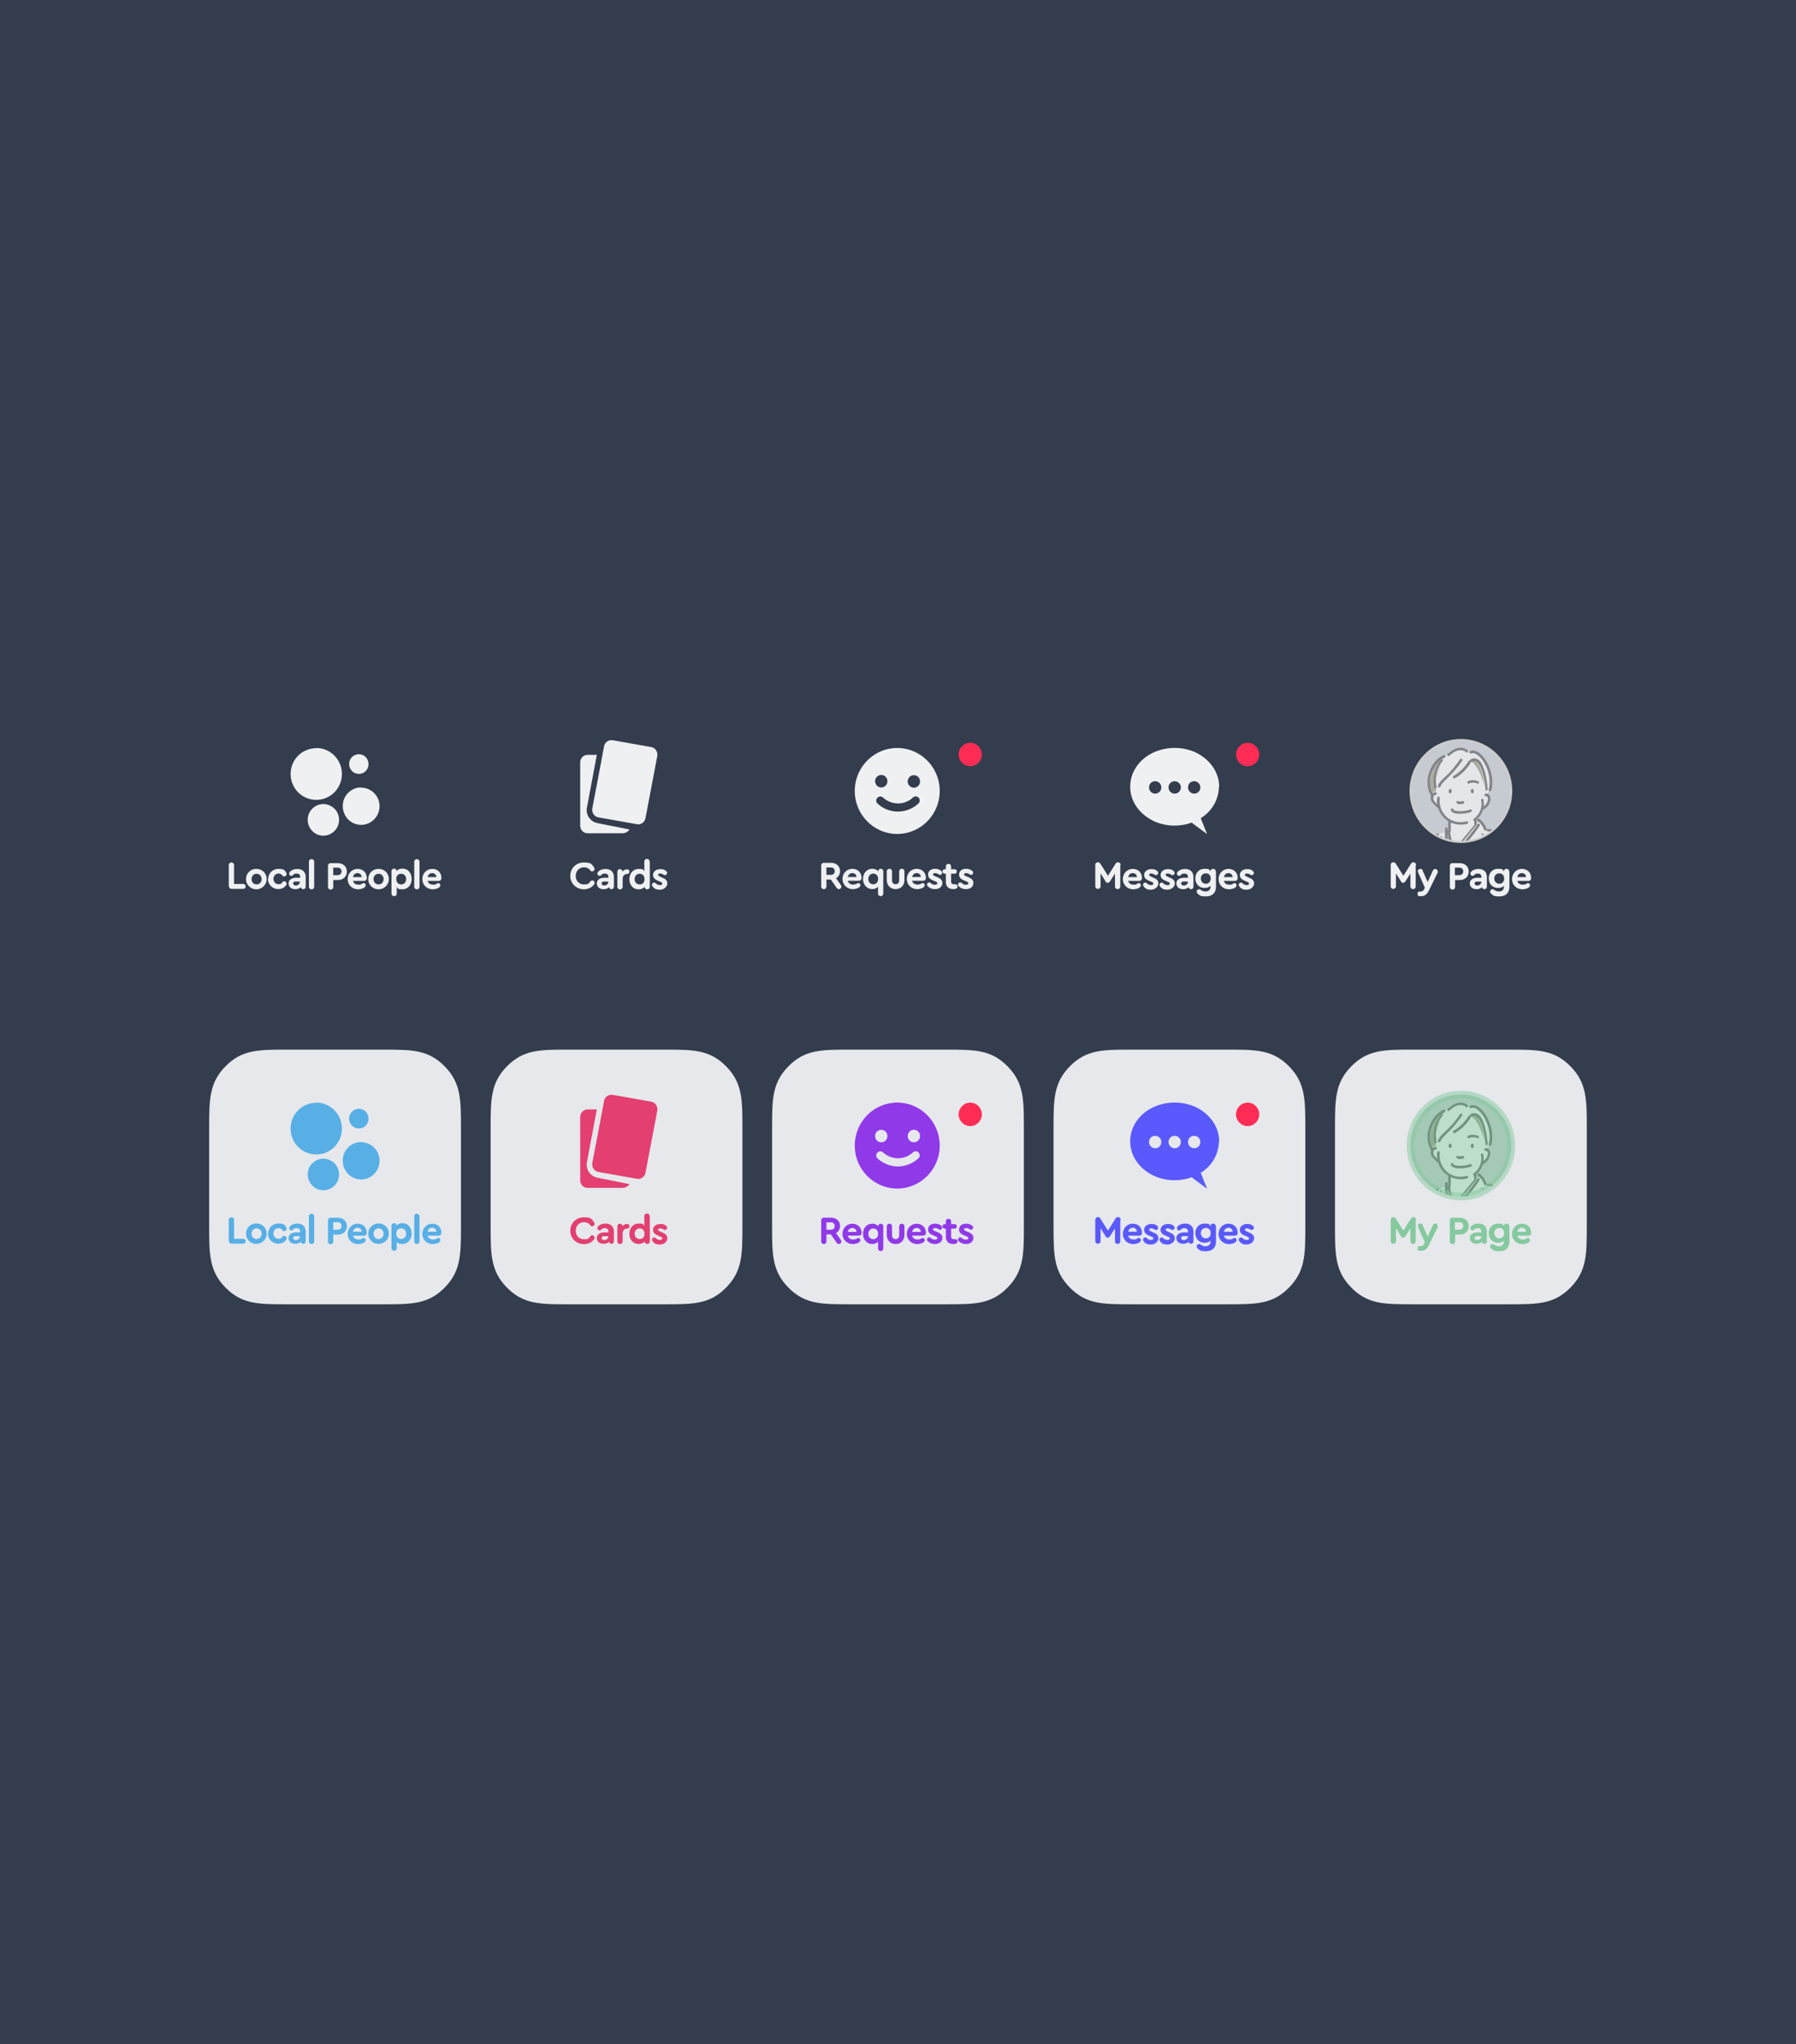 <?xml version="1.0" encoding="UTF-8"?><svg id="Layer_2" xmlns="http://www.w3.org/2000/svg" viewBox="0 0 450 512">
    <defs>
        <clipPath id="clippath">
            <ellipse class="cls-2" cx="366.04" cy="286.91" rx="12.62" ry="12.76"/>
        </clipPath>
        <clipPath id="clippath-1">
            <ellipse class="cls-2" cx="366.04" cy="198.1" rx="12.62" ry="12.76"/>
        </clipPath>
        <style>
            .cls-10,.cls-11,.cls-13,.cls-16,.cls-17,.cls-2,.cls-3,.cls-4,.cls-7,.cls-8,.cls-9{stroke-width:0}.cls-2{fill:none}.cls-3{fill:#ff2d55}.cls-4{fill:#5e6063}.cls-7{fill:#e33f71}.cls-8{fill:#979c83}.cls-9{fill:#c6cad1}.cls-10{fill:#fff;opacity:.8}.cls-10,.cls-20{isolation:isolate}.cls-11{fill:#eff0f2}.cls-13{fill:#57afe6}.cls-16{fill:#9039e8}.cls-17{fill:#e6e8eb}
        </style>
    </defs>
    <g id="MOBILE">
        <path style="fill:#343d4d;stroke-width:0" d="M0 0h450v512H0z"/>
        <g id="_120px_icon">
            <path id="Rectangle_7" class="cls-17" d="M71.91 326.66c-7.16 0-11.27 0-15.39-4.16-4.11-4.16-4.11-8.32-4.11-15.55v-24.36c0-7.23 0-11.39 4.11-15.55s8.23-4.16 15.39-4.16h24.1c7.16 0 11.27 0 15.38 4.16 4.11 4.16 4.11 8.32 4.11 15.55v24.36c0 7.23 0 11.39-4.11 15.55s-8.23 4.16-15.38 4.16h-24.1Z"/>
        </g>
        <g id="_120px_icon-2">
            <path id="Rectangle_7-2" class="cls-17" d="M142.43 326.66c-7.16 0-11.27 0-15.39-4.16-4.11-4.16-4.11-8.32-4.11-15.55v-24.36c0-7.23 0-11.39 4.11-15.55s8.23-4.16 15.39-4.16h24.1c7.16 0 11.27 0 15.38 4.16 4.11 4.16 4.11 8.32 4.11 15.55v24.36c0 7.23 0 11.39-4.11 15.55s-8.23 4.16-15.38 4.16h-24.1Z"/>
        </g>
        <g id="_120px_icon-3">
            <path id="Rectangle_7-3" class="cls-17" d="M212.95 326.66c-7.16 0-11.27 0-15.39-4.16-4.11-4.16-4.11-8.32-4.11-15.55v-24.36c0-7.23 0-11.39 4.11-15.55s8.23-4.16 15.39-4.16h24.1c7.16 0 11.27 0 15.38 4.16 4.11 4.16 4.11 8.32 4.11 15.55v24.36c0 7.23 0 11.39-4.11 15.55s-8.23 4.16-15.38 4.16h-24.1Z"/>
        </g>
        <g id="_120px_icon-4">
            <path id="Rectangle_7-4" class="cls-17" d="M283.47 326.66c-7.16 0-11.27 0-15.39-4.16-4.11-4.16-4.11-8.32-4.11-15.55v-24.36c0-7.23 0-11.39 4.11-15.55s8.23-4.16 15.39-4.16h24.1c7.16 0 11.27 0 15.38 4.16 4.11 4.16 4.11 8.32 4.11 15.55v24.36c0 7.23 0 11.39-4.11 15.55s-8.23 4.16-15.38 4.16h-24.1Z"/>
        </g>
        <g id="_120px_icon-5">
            <path id="Rectangle_7-5" class="cls-17" d="M353.99 326.66c-7.16 0-11.27 0-15.39-4.16-4.11-4.16-4.11-8.32-4.11-15.55v-24.36c0-7.23 0-11.39 4.11-15.55s8.23-4.16 15.39-4.16h24.1c7.16 0 11.27 0 15.38 4.16 4.11 4.16 4.11 8.32 4.11 15.55v24.36c0 7.23 0 11.39-4.11 15.55s-8.23 4.16-15.38 4.16h-24.1Z"/>
        </g>
        <path id="Notification_bubble_Tab_Bar-3" class="cls-3" d="M224.81 276.15c1.59 0 2.91 1.33 2.91 2.94s-1.32 2.94-2.91 2.94-2.91-1.33-2.91-2.94 1.32-2.94 2.91-2.94Z"/>
        <path class="cls-16" d="M224.81 276.15c-5.87 0-10.64 4.83-10.64 10.76s4.77 10.76 10.64 10.76 10.64-4.83 10.64-10.76-4.77-10.76-10.64-10.76Zm-4.01 6.82c.44 0 .82.17 1.1.44.6.61.6 1.61 0 2.22s-1.59.61-2.19 0c-.27-.28-.44-.72-.44-1.11 0-.89.71-1.55 1.54-1.55Zm9.28 7.16c-1.37 1.28-3.24 2-5.1 2s-3.73-.72-5.1-2a.99.99 0 0 1-.05-1.44.987.987 0 0 1 1.43-.06c2.14 1.94 5.38 1.94 7.46 0 .38-.39 1.04-.39 1.43 0 .38.39.38 1.05 0 1.44l-.05.06Zm0-4.5c-.6.61-1.59.61-2.19 0s-.6-1.61 0-2.22 1.59-.61 2.19 0c.27.28.44.72.44 1.11s-.16.83-.44 1.11Z"/>
        <path class="cls-7" d="M142.89 308.21c0-1.89 1.48-3.33 3.4-3.33s1.92.44 2.47 1.11c.11.17.22.33.22.5 0 .33-.27.61-.6.61s-.38-.11-.49-.28c-.44-.5-.93-.72-1.54-.72-1.21 0-2.09.89-2.09 2.16s.88 2.11 2.09 2.11 1.1-.22 1.54-.72c.16-.17.33-.28.49-.28.33 0 .6.28.6.61s-.05.33-.22.5c-.55.72-1.48 1.11-2.47 1.11-1.92 0-3.4-1.5-3.4-3.33v-.06Zm8.34.44h1.21v-.22c0-.55-.33-.83-.88-.83s-.66.11-.93.39c-.16.11-.27.17-.38.17-.33 0-.55-.22-.55-.55s.11-.39.27-.55c.38-.39 1.04-.61 1.76-.61 1.32 0 2.09.78 2.09 2.05v2.33c0 .39-.27.67-.6.67s-.55-.22-.6-.5c-.33.33-.82.5-1.43.5-.99 0-1.65-.61-1.65-1.44s.71-1.39 1.81-1.39h-.11Zm-.49 1.39c0 .33.27.55.71.55s.99-.39.99-.94c0-.06-1.04-.06-1.04-.06-.44 0-.66.17-.66.5v-.06Zm6.97-2.94c0 .33-.22.61-.6.61-.71 0-1.1.5-1.1 1.28v1.89c0 .39-.27.67-.66.67s-.66-.28-.66-.67v-3.72c0-.39.27-.67.66-.67s.6.28.6.61c.27-.33.71-.55 1.15-.55s.6.22.6.61v-.06Zm5.1-2.5v6.27c0 .39-.27.67-.66.67s-.6-.28-.66-.61c-.33.39-.82.61-1.48.61-1.37 0-2.3-1.05-2.3-2.55s.99-2.55 2.3-2.55 1.1.22 1.43.55v-2.39c0-.39.27-.67.66-.67s.66.28.66.67h.05Zm-1.32 4.38c0-.78-.49-1.33-1.21-1.33s-1.26.55-1.26 1.33.49 1.33 1.26 1.33 1.21-.55 1.21-1.33Zm2.03 1.89a.598.598 0 0 1-.16-.39c0-.28.22-.55.55-.55s.22 0 .38.17c.27.22.6.44 1.04.44s.6-.11.6-.39-.22-.33-.49-.44l-.49-.22c-.82-.33-1.32-.72-1.32-1.5s.77-1.44 1.76-1.44 1.1.17 1.54.5c.16.11.22.28.22.44 0 .28-.22.55-.55.55s-.22-.06-.33-.11c-.27-.17-.55-.28-.88-.28s-.49.11-.49.33.16.28.49.44l.44.22c.88.33 1.37.72 1.37 1.5s-.82 1.55-1.87 1.55-1.32-.28-1.76-.72l-.05-.11Z"/>
        <g id="tap-bard-icon-cards-2">
            <g id="Discover-2-2">
                <path id="Discover-3-2" class="cls-7" d="M155.96 297.5c.71 0 1.37-.33 1.76-.94l-8.07-1.61c-1.81-.39-2.96-2.11-2.58-3.94l2.47-13.15h-2.3c-1.04 0-1.87.83-1.87 1.89v15.86c0 1.05.82 1.89 1.81 1.89h8.78Zm3.96-2.22c.88 0 1.65-.67 1.81-1.55l2.96-15.59c.16-1-.44-2-1.48-2.22l-9.71-1.72c-.99-.17-1.98.5-2.14 1.5s-2.96 15.59-2.96 15.59c-.16 1 .44 2 1.48 2.22l9.71 1.72h.33v.06Z"/>
            </g>
        </g>
        <path class="cls-13" d="M57.32 310.76v-5.21c0-.33.27-.67.66-.67s.66.28.66.67v4.71h2.3a.61.61 0 0 1 0 1.22h-2.91c-.38 0-.66-.28-.66-.67l-.05-.06Zm9.49-1.78c0 1.39-1.15 2.55-2.58 2.55s-2.58-1.11-2.58-2.55 1.1-2.55 2.58-2.55 2.58 1.11 2.58 2.55Zm-3.78 0c0 .78.55 1.33 1.26 1.33s1.26-.55 1.26-1.33-.55-1.33-1.26-1.33-1.26.55-1.26 1.33Zm4.17 0c0-1.44 1.1-2.55 2.58-2.55s1.59.39 1.92.94c.11.11.11.22.11.33 0 .33-.27.61-.6.61s-.33-.06-.44-.22c-.22-.28-.6-.5-.99-.5-.71 0-1.26.55-1.26 1.33s.55 1.33 1.26 1.33.77-.22.99-.5c.11-.17.27-.22.44-.22.33 0 .6.28.6.61s0 .22-.11.33c-.38.61-1.1 1-1.98 1-1.43 0-2.58-1.11-2.58-2.55l.05.06Zm6.8-.33h1.21v-.22c0-.55-.33-.83-.88-.83s-.66.11-.93.39c-.16.11-.27.17-.38.17-.33 0-.55-.22-.55-.55s.11-.39.27-.55c.38-.39 1.04-.61 1.76-.61 1.32 0 2.09.78 2.09 2.05v2.33c0 .39-.27.67-.6.67s-.55-.22-.6-.5c-.33.33-.82.5-1.43.5-.99 0-1.65-.61-1.65-1.44s.71-1.39 1.81-1.39h-.11Zm-.55 1.39c0 .33.27.55.71.55s.99-.39.99-.94c0-.06-1.04-.06-1.04-.06-.44 0-.66.17-.66.5v-.06Zm3.95.83v-6.21c0-.39.27-.67.66-.67s.66.28.66.67v6.21c0 .39-.27.67-.66.67s-.66-.28-.66-.67Zm4.78 0v-5.21c0-.39.27-.67.66-.67h1.76c1.37 0 2.3.83 2.3 2.11s-.93 2.11-2.3 2.11h-1.1v1.72c0 .39-.27.67-.66.67s-.66-.28-.66-.67v-.06Zm1.31-4.77v1.89h1.1c.6 0 .99-.39.99-.94s-.38-.94-.99-.94h-1.1Zm8.4 2.66c0 .44-.27.72-.71.72h-2.74c.16.61.66.94 1.37.94s.71-.11.99-.28c.11-.06.16-.11.27-.11.27 0 .55.22.55.55 0 .72-1.32 1-1.87 1-1.54 0-2.63-1.11-2.63-2.55s1.1-2.55 2.47-2.55 2.3.94 2.3 2.27Zm-3.46-.27h2.19c0-.55-.44-1-1.04-1s-.99.39-1.15 1Zm9 .49c0 1.39-1.15 2.55-2.58 2.55s-2.58-1.11-2.58-2.55 1.1-2.55 2.58-2.55 2.58 1.11 2.58 2.55Zm-3.84 0c0 .78.55 1.33 1.26 1.33s1.26-.55 1.26-1.33-.55-1.33-1.26-1.33-1.26.55-1.26 1.33Zm9.55 0c0 1.5-.99 2.55-2.3 2.55s-1.1-.22-1.43-.61v1.66c0 .39-.27.67-.66.67s-.66-.28-.66-.67v-5.55c0-.39.27-.67.66-.67s.6.28.6.61c.33-.39.82-.61 1.48-.61 1.37 0 2.3 1.05 2.3 2.55v.06Zm-1.38 0c0-.78-.49-1.33-1.26-1.33s-1.21.55-1.21 1.33.49 1.33 1.21 1.33 1.26-.55 1.26-1.33Zm2.03 1.89v-6.21c0-.39.27-.67.66-.67s.66.28.66.67v6.21c0 .39-.27.67-.66.67s-.66-.28-.66-.67Zm6.81-2.11c0 .44-.27.72-.71.72h-2.74c.16.61.66.94 1.37.94s.71-.11.99-.28c.11-.06.16-.11.27-.11.27 0 .55.22.55.55 0 .72-1.32 1-1.87 1-1.54 0-2.63-1.11-2.63-2.55s1.1-2.55 2.47-2.55 2.3.94 2.3 2.27Zm-3.46-.27h2.19c0-.55-.44-1-1.04-1s-.99.39-1.15 1Z"/>
        <g id="tap-bard-icon-around-me-2">
            <g id="Group_710-2">
                <path id="Path_49-2" class="cls-13" d="M79.24 276.15c3.51 0 6.42 2.88 6.42 6.49s-2.85 6.49-6.42 6.49-6.42-2.88-6.42-6.49c0-1.72.66-3.33 1.87-4.55a6.401 6.401 0 0 1 4.55-1.89v-.06Z"/>
                <path id="Path_50-2" class="cls-13" d="M90.49 286.08c2.58 0 4.61 2.11 4.61 4.66s-2.09 4.66-4.61 4.66c-1.21 0-2.41-.5-3.29-1.39-1.76-1.89-1.76-4.83 0-6.6.88-.89 2.03-1.39 3.24-1.39l.05.06Z"/>
                <path id="Path_51-2" class="cls-13" d="M81 290.18c1.04 0 2.03.44 2.8 1.16 1.54 1.55 1.54 4.05 0 5.6s-4.06 1.55-5.54 0c-1.54-1.55-1.54-4.1 0-5.6.71-.72 1.76-1.16 2.8-1.16h-.05Z"/>
                <path id="Path_52-2" class="cls-13" d="M89.94 277.7c.66 0 1.26.28 1.7.72.93 1 .93 2.55 0 3.49-.93 1-2.52.94-3.46 0-.93-1-.93-2.55 0-3.49.44-.44 1.1-.72 1.7-.72h.05Z"/>
            </g>
        </g>
        <path id="Notification_bubble_Tab_Bar-4" class="cls-3" d="M312.6 276.15c1.59 0 2.91 1.33 2.91 2.94s-1.32 2.94-2.91 2.94-2.91-1.33-2.91-2.94 1.32-2.94 2.91-2.94Z"/>
        <path id="Notification_bubble_Tab_Bar-4-2" class="cls-3" d="M243.1 276.15c1.59 0 2.91 1.33 2.91 2.94s-1.32 2.94-2.91 2.94-2.91-1.33-2.91-2.94 1.32-2.94 2.91-2.94Z"/>
        <path d="M354.71 305.55v5.32c0 .39-.27.67-.66.67s-.66-.28-.66-.67v-3.22l-1.21 1.89c-.16.28-.38.44-.6.44s-.44-.11-.6-.44l-1.21-1.94v3.22c0 .39-.27.67-.66.67s-.66-.28-.66-.67v-5.32c0-.39.27-.67.66-.67s.44.11.71.5l1.81 2.88 1.81-2.88c.22-.39.38-.5.71-.5s.66.28.66.67l-.11.06Zm5.54 1.55c0 .11 0 .22-.05.28l-2.14 4.38c-.49 1.05-1.1 1.5-1.98 1.5s-.88-.11-.88-.61.27-.55.6-.55h.11c.44 0 .71-.17.93-.61l.16-.39-1.65-3.72c-.05-.11-.11-.22-.11-.33 0-.33.27-.61.66-.61s.49.11.55.39l1.26 2.88 1.32-2.88c.11-.22.33-.39.6-.39s.6.28.6.61v.06Zm3.02 3.77v-5.21c0-.39.27-.67.66-.67h1.76c1.37 0 2.3.83 2.3 2.11s-.93 2.11-2.3 2.11h-1.1v1.72c0 .39-.27.67-.66.67s-.66-.28-.66-.67v-.06Zm1.26-4.77v1.89h1.1c.6 0 .99-.39.99-.94s-.38-.94-.99-.94h-1.1Zm5.43 2.55h1.21v-.22c0-.55-.33-.83-.88-.83s-.66.11-.93.39c-.16.11-.27.17-.38.17-.33 0-.55-.22-.55-.55s.11-.39.27-.55c.38-.39 1.04-.61 1.76-.61 1.32 0 2.09.78 2.09 2.05v2.33c0 .39-.27.67-.6.67s-.55-.22-.6-.5c-.33.33-.82.5-1.43.5-.99 0-1.65-.61-1.65-1.44s.71-1.39 1.81-1.39h-.11Zm-.49 1.39c0 .33.27.55.71.55s.99-.39.99-.94c0-.06-1.04-.06-1.04-.06-.44 0-.66.17-.66.5v-.06Zm8.72-2.89v3.77c0 1.55-.93 2.44-2.47 2.44s-1.54-.22-2.09-.67a.593.593 0 0 1-.27-.5c0-.33.27-.61.6-.61s.22 0 .33.11c.44.28.82.44 1.26.44.82 0 1.26-.44 1.26-1.16v-.28c-.33.39-.82.55-1.48.55-1.37 0-2.3-1-2.3-2.39s.93-2.39 2.3-2.39 1.15.22 1.48.61c0-.33.27-.61.66-.61s.66.28.66.67h.05Zm-1.31 1.67c0-.78-.49-1.28-1.21-1.28s-1.26.5-1.26 1.28.55 1.33 1.26 1.33 1.21-.55 1.21-1.33Zm6.75-.06c0 .44-.27.72-.71.72h-2.74c.16.61.66.94 1.37.94s.71-.11.99-.28c.11-.06.16-.11.27-.11.27 0 .55.22.55.55 0 .72-1.32 1-1.87 1-1.54 0-2.63-1.11-2.63-2.55s1.1-2.55 2.47-2.55 2.3.94 2.3 2.27Zm-3.46-.27h2.19c0-.55-.44-1-1.04-1s-.99.39-1.15 1Z" style="fill:#85c99f;stroke-width:0" class="cls-20"/>
        <path d="M280.69 305.55v5.32c0 .39-.27.67-.66.67s-.66-.28-.66-.67v-3.22l-1.21 1.89c-.16.28-.38.44-.6.44s-.44-.11-.6-.44l-1.21-1.94v3.22c0 .39-.27.67-.66.67s-.66-.28-.66-.67v-5.32c0-.39.27-.67.66-.67s.44.11.71.5l1.81 2.88 1.81-2.88c.22-.39.38-.5.71-.5s.66.28.66.67l-.11.06Zm5.43 3.21c0 .44-.27.72-.71.72h-2.74c.16.61.66.94 1.37.94s.71-.11.99-.28c.11-.06.16-.11.27-.11.27 0 .55.22.55.55 0 .72-1.32 1-1.87 1-1.54 0-2.63-1.11-2.63-2.55s1.1-2.55 2.47-2.55 2.3.94 2.3 2.27Zm-3.45-.27h2.19c0-.55-.44-1-1.04-1s-.99.39-1.15 1Zm3.89 2.38a.598.598 0 0 1-.16-.39c0-.28.22-.55.55-.55s.22 0 .38.17c.27.22.6.44 1.04.44s.6-.11.6-.39-.22-.33-.49-.44l-.49-.22c-.82-.33-1.32-.72-1.32-1.5s.77-1.44 1.76-1.44 1.1.17 1.54.5c.16.11.22.28.22.44 0 .28-.22.55-.55.55s-.22-.06-.33-.11c-.27-.17-.55-.28-.88-.28s-.49.11-.49.33.16.28.49.44l.44.22c.88.33 1.37.72 1.37 1.5s-.82 1.55-1.87 1.55-1.32-.28-1.76-.72l-.05-.11Zm4.12 0a.598.598 0 0 1-.16-.39c0-.28.22-.55.55-.55s.22 0 .38.17c.27.22.6.44 1.04.44s.6-.11.6-.39-.22-.33-.49-.44l-.49-.22c-.82-.33-1.32-.72-1.32-1.5s.77-1.44 1.76-1.44 1.1.17 1.54.5c.16.11.22.28.22.44 0 .28-.22.55-.55.55s-.22-.06-.33-.11c-.27-.17-.55-.28-.88-.28s-.49.11-.49.33.16.28.49.44l.44.22c.88.33 1.37.72 1.37 1.5s-.82 1.55-1.87 1.55-1.32-.28-1.76-.72l-.05-.11Zm5.76-2.22h1.21v-.22c0-.55-.33-.83-.88-.83s-.66.11-.93.39c-.16.11-.27.17-.38.17-.33 0-.55-.22-.55-.55s.11-.39.27-.55c.38-.39 1.04-.61 1.76-.61 1.32 0 2.09.78 2.09 2.05v2.33c0 .39-.27.67-.6.67s-.55-.22-.6-.5c-.33.33-.82.5-1.43.5-.99 0-1.65-.61-1.65-1.44s.71-1.39 1.81-1.39h-.11Zm-.49 1.39c0 .33.27.55.71.55s.99-.39.99-.94c0-.06-1.04-.06-1.04-.06-.44 0-.66.17-.66.5v-.06Zm8.72-2.89v3.77c0 1.55-.93 2.44-2.47 2.44s-1.54-.22-2.09-.67a.593.593 0 0 1-.27-.5c0-.33.27-.61.6-.61s.22 0 .33.11c.44.28.82.44 1.26.44.82 0 1.26-.44 1.26-1.16v-.28c-.33.39-.82.55-1.48.55-1.37 0-2.3-1-2.3-2.39s.93-2.39 2.3-2.39 1.15.22 1.48.61c0-.33.27-.61.66-.61s.66.28.66.67h.05Zm-1.32 1.67c0-.78-.49-1.28-1.21-1.28s-1.26.5-1.26 1.28.55 1.33 1.26 1.33 1.21-.55 1.21-1.33Zm6.75-.06c0 .44-.27.72-.71.72h-2.74c.16.61.66.94 1.37.94s.71-.11.99-.28c.11-.06.16-.11.27-.11.27 0 .55.22.55.55 0 .72-1.32 1-1.87 1-1.54 0-2.63-1.11-2.63-2.55s1.1-2.55 2.47-2.55 2.3.94 2.3 2.27Zm-3.45-.27h2.19c0-.55-.44-1-1.04-1s-.99.39-1.15 1Zm3.89 2.38a.598.598 0 0 1-.16-.39c0-.28.22-.55.55-.55s.22 0 .38.17c.27.22.6.44 1.04.44s.6-.11.6-.39-.22-.33-.49-.44l-.49-.22c-.82-.33-1.32-.72-1.32-1.5s.77-1.44 1.76-1.44 1.1.17 1.54.5c.16.11.22.28.22.44 0 .28-.22.55-.55.55s-.22-.06-.33-.11c-.27-.17-.55-.28-.88-.28s-.49.11-.49.33.16.28.49.44l.44.22c.88.33 1.37.72 1.37 1.5s-.82 1.55-1.87 1.55-1.32-.28-1.76-.72l-.05-.11Z" style="fill:#5959fd;stroke-width:0"/>
        <g id="tap-bard-icon-messages-2">
            <path id="message-2" d="M305.47 285.86c0-3.83-2.58-7.16-6.26-8.76a12.909 12.909 0 0 0-9.77 0c-3.73 1.55-6.26 4.88-6.26 8.76s2.58 7.16 6.26 8.76c2.91 1.22 6.2 1.28 9.16.22l.55.44 3.29 2.44-1.59-3.99c2.74-1.66 4.5-4.6 4.55-7.82l.05-.06Zm-16.03 1.71c-.82 0-1.54-.67-1.54-1.55s.66-1.55 1.54-1.55c.82 0 1.54.67 1.54 1.55 0 .83-.66 1.55-1.54 1.55Zm4.89 0c-.82 0-1.54-.67-1.54-1.55s.66-1.55 1.54-1.55c.82 0 1.54.67 1.54 1.55 0 .83-.66 1.55-1.54 1.55Zm4.88 0c-.82 0-1.54-.67-1.54-1.55s.66-1.55 1.54-1.55c.82 0 1.54.67 1.54 1.55s-.66 1.55-1.54 1.55Z" style="fill-rule:evenodd;fill:#5959fd;stroke-width:0"/>
        </g>
        <ellipse class="cls-9" cx="366.04" cy="286.91" rx="12.62" ry="12.76"/>
        <g style="clip-path:url(#clippath)">
            <path class="cls-10" d="m355.62 302.88 1.65-1.89 2.91-3.11 2.14-.78.82-.17.05-2.88-1.7-1.16-1.1-2.22-1.1-.83-.66-1.44.22-.72-1.04-2.94.49-2.72 1.43-2.39 1.87-1.44 1.37-.33 1.26-1.11 1.37-.44 1.59.44 1.32.44.66-.06.77.17 1.04.94.77.89.66 1.28.77 1.83.27 1.39.05 1.28-.16 1.61-.71 1 .38.78-.49 1.72-1.15.94-1.26 2.27-.27.11.77.94 1.65 2.33.93.17 2.14.89 1.43 1.39 1.1 1.22"/>
            <path class="cls-8" d="M359.29 302.05c.11-.5-.55-.83-.88-.44l-1.48 1.66m6.92-2.33h-.11c-.16 0-.27-.11-.33-.22-.33-1.11-.6-2.22-.77-3.38 0 1.5.05 3.05.38 4.55 0 .17-.05.33-.27.39h-.05c-.05 0 0 0 0 0 0 .33.05.55.11.72.44-.55.88-1.11 1.37-1.66l-.16-.5s-.11.11-.16.11Zm.44 1.28c-.27.33-.6.72-.88 1.05.27-.28.6-.55.99-.83 0-.06-.05-.11-.05-.17l-.05-.06Zm5.76-7.32a289.52 289.52 0 0 0-3.68 4.44c-.49.61-1.04 1.28-1.59 1.94 3.07-2.66 5.43-6.38 5.43-6.43.11-.17.27-.22.44-.11l.11.11v-.22l-.6-.61-.22.28c0 .06 0 .11.05.17l.05.44Zm5.04 4.88c-.82-.78-1.65-1.16-2.47-.94"/>
            <path class="cls-4" d="M363.35 286.41c-.22 0-.38.22-.38.55s.16.55.38.55.38-.22.38-.55-.16-.55-.38-.55Zm5.16.55c0 .28.16.55.38.55s.38-.22.38-.55-.16-.55-.38-.55-.38.22-.38.55Z"/>
            <path class="cls-8" d="M360.83 280.64c-.49.94-.82 1.94-.88 3 .22-1.05.55-2.11.88-3Z"/>
            <path class="cls-8" d="M358.3 284.08c-.05.89 0 2.11.66 3.22.22-.17.44-.22.71-.22h.16c-.05-.28-.11-.55-.11-.83-.11 0-.22-.11-.22-.22-.55-2.39.05-5.1 1.65-6.99.11-.11.27-.17.44-.06.11-.22.16-.39.16-.39s-.16 0-.38.11c-2.14 1.44-2.85 4.33-2.96 5.32l-.11.06Zm11.31-4.6c-.49-.17-.88.11-.88.11h-.11c1.59.78 2.8 4.16 3.35 6.16-.11-1-.38-2.88-1.1-4.71-.33-.89-.77-1.44-1.32-1.61l.05.06Zm2.8 7.37h-.11c0 .11.05.22.05.33v-.28l.05-.06Z"/>
            <path class="cls-4" d="M361.05 279.09c-1.54 1.89-2.19 4.6-1.65 6.99 0 .11.11.22.22.22h.11c.16 0 .27-.22.22-.39-.16-.78-.22-1.55-.16-2.33.11-1.05.38-2.05.88-3 .22-.39.44-.78.77-1.11.11-.17.11-.33 0-.44-.11-.06-.33 0-.44.06h.05Zm.77 4.55c-.6.61-1.26 1.22-1.54 2.05 0 .17 0 .33.22.39h.11c.16 0 .27-.11.33-.22.22-.72.82-1.22 1.37-1.77l.11-.11c1.48-1.39 2.8-2.94 3.95-4.6.11-.17.05-.33-.11-.44-.16-.11-.33-.06-.44.11-1.1 1.66-2.41 3.16-3.84 4.49l-.11.11h-.05Zm1.04-5.38c.05 0 .16 0 .22-.06.71-.61 1.37-1.11 2.09-1.33.82-.22 1.65-.11 2.14.39.11.11.33.11.44 0s.11-.33 0-.44c-.66-.67-1.76-.83-2.74-.55-.88.28-1.65.89-2.3 1.44-.11.11-.16.33 0 .44.05.06.16.11.22.11h-.05Z"/>
            <path class="cls-4" d="M358.52 289.13c.22.67.82 1.16 1.32 1.66.16.17.33.33.49.44.33 1 .93 1.94 1.7 2.61.27.22.55.44.82.61v2.33c-.11 0-.16.06-.16.11v-.55c0-.17-.11-.33-.27-.33s-.33.11-.33.28c-.16 1.94-.05 3.88.33 5.82 0 .17.16.28.33.28h.05c.16 0 .27-.22.27-.39-.33-1.5-.44-3-.38-4.55.16 1.16.44 2.27.77 3.38 0 .17.16.22.33.22h.11c.05 0 .11-.06.16-.11.05-.11.11-.22.05-.33-.33-1.05-.6-2.16-.77-3.33.11 0 .16-.17.16-.28v-2.16c.82.33 1.65.5 2.47.5.55 0 1.15-.06 1.65-.22.16 0 .27-.22.22-.39 0-.17-.22-.28-.38-.22-1.7.5-3.62.11-4.94-1.05s-2.03-3.05-1.76-4.77c0-.17-.11-.33-.27-.39-.16 0-.33.11-.38.28-.11.55-.11 1.11 0 1.66-.38-.39-.82-.78-.93-1.16-.11-.33-.05-.72.11-1 .11-.11.22-.17.38-.17s.33-.11.33-.33c0-.11-.05-.22-.16-.33h-.16c-.27 0-.49 0-.71.22-.66-1.16-.71-2.39-.66-3.22.05-1 .77-3.88 2.96-5.32.22-.17.44-.28.71-.39.16-.06.22-.28.16-.44-.05-.17-.27-.22-.44-.17-3.02 1.33-3.95 4.99-4.01 6.27-.05 1 0 2.5.88 3.88-.16.39-.16.83 0 1.22l-.05-.17Z"/>
            <path class="cls-4" d="M363.41 303.27c.27-.33.6-.72.88-1.05 0 .06 0 .11.05.17.05.06.16.11.22.11s.16 0 .22-.06c3.35-2.77 5.93-6.82 5.93-6.88.05-.11.05-.22 0-.33 0 0-.05-.11-.11-.11-.16-.11-.33 0-.44.11 0 0-2.36 3.72-5.43 6.43.55-.67 1.04-1.28 1.59-1.94 1.21-1.5 2.47-3.05 3.68-4.44 0 0 0-.11-.05-.17-.05-.28-.11-.67-.05-.83v-.22c.77-.61 1.32-1.5 1.59-2.39.93-.5 1.54-1.22 1.81-2.16.16-.55.11-1.11-.16-1.5a.862.862 0 0 0-.77-.44h-.16c-.16 0-.33.17-.33.33s.16.33.33.33.33.06.44.22c.16.22.16.55.05.89-.16.61-.49 1.11-.99 1.44.05-.55 0-1.11-.05-1.66 0-.17-.22-.28-.38-.22-.16 0-.27.22-.22.39.38 1.66-.38 3.61-1.81 4.55-.16.11-.16.33-.11.44 0 .06.11.11.16.11 0 .28 0 .67.11 1-1.15 1.39-2.36 2.88-3.57 4.33-.55.67-1.1 1.39-1.7 2.05-.44.55-.93 1.11-1.37 1.66"/>
            <path class="cls-4" d="M372.13 296.84h.11c.16-.06.27-.22.22-.44-.33-1-.99-1.89-1.81-2.5-.16-.11-.33-.11-.44.06-.11.17-.11.33.05.44.71.55 1.26 1.33 1.59 2.22 0 .11.16.22.33.22h-.05Zm-15.2 4.82c.05 0 .11.06.16.06.11 0 .22 0 .27-.17.88-1.28 1.92-2.44 3.07-3.44.11-.11.16-.33 0-.44-.11-.11-.33-.17-.44 0a19.224 19.224 0 0 0-3.18 3.55c-.11.17-.05.33.11.44Zm-1.15 1.5c.16-.06.22-.28.16-.44-.05-.17-.27-.22-.44-.17"/>
            <path class="cls-4" d="M372.79 296.39c-.16 0-.33.17-.33.33s.16.33.33.33c1.7-.11 3.46 1.89 3.73 2.27.05.11.16.17.27.17s.11 0 .16-.06c.16-.11.16-.33.05-.44-.38-.55-2.3-2.66-4.33-2.55l.11-.06Zm5.1 3.22c-.11-.17-.27-.22-.44-.11-.16.11-.22.28-.11.44m-11.41-9.7c.27 0 .49 0 .71-.11.16 0 .27-.22.22-.39 0-.17-.22-.28-.38-.22-.33.11-.82.11-1.1 0-.16-.11-.33 0-.44.11-.11.17 0 .33.11.44.27.17.55.22.88.22v-.06Zm-1.75 1.27c-.05-.17-.27-.28-.44-.22s-.27.28-.22.44c.11.28.33.5.71.67.38.17.99.22 1.54.22 1.15 0 2.36-.22 2.85-.5.16-.11.22-.28.11-.44s-.27-.22-.44-.11c-.49.28-2.8.61-3.84.22-.16-.06-.33-.17-.33-.28h.05Zm7.51 6.49c.05-.17 0-.39-.16-.44-.16-.06-.38 0-.44.17m-9.71.88c0-.17-.05-.33-.27-.39-.16 0-.33.06-.38.28m14.86 1.78c.22-.5.33-.78.33-.78.05-.17 0-.39-.16-.44-.16-.06-.38 0-.44.17 0 0-.11.17-.22.55m-4.89-14.65c.11 0 .27-.06.33-.22s0-.39-.16-.44c-1.59-.61-2.58 0-2.58 0-.16.11-.16.28-.11.44.11.17.27.22.44.11 0 0 .77-.44 2.03 0h.11l-.05.11Zm-1.59-7.59c.6-.33 1.37.17 1.76.5 1.7 1.39 3.51 5.1 2.63 8.54 0 .17.05.33.22.39h.11c.16 0 .27-.11.33-.22.88-3.38-.77-7.49-2.85-9.21-.88-.72-1.76-.94-2.47-.61-.16.06-.22.28-.16.44.05.17.27.22.44.17Z"/>
            <path class="cls-4" d="M372.41 286.85c.16 0 .33-.17.33-.33 0-.11-.11-2.94-1.15-5.66-.44-1.11-.99-1.77-1.7-2-.77-.22-1.43.17-1.43.17-.11.06-.16.22-.11.33-.16-.06-.33 0-.38.11-.93 1.55-2.25 2.83-3.79 3.72-.16.11-.22.28-.11.44.05.11.16.17.27.17h.16c1.65-.94 3.02-2.27 4.01-3.94 0-.06.05-.17 0-.22h.33s.38-.28.88-.11c.49.17.93.72 1.32 1.61.71 1.83.99 3.72 1.1 4.71 0 .44.05.72.05.72 0 .17.11.28.22.28h.11-.11Z"/>
        </g>
        <ellipse id="Oval" cx="366.04" cy="286.91" rx="12.62" ry="12.76" style="opacity:.5;stroke:#85c99f;stroke-width:1.93px;fill:#85c99f;isolation:isolate"/>
        <path class="cls-16" d="M206.43 304.97h1.74c1.37 0 2.3.84 2.3 2.08 0 .78-.38 1.42-1 1.78l1.15 1.62c.12.18.18.34.18.5 0 .33-.28.61-.61.61-.23 0-.43-.12-.58-.34l-1.43-2.06h-1.11v1.73c0 .38-.28.68-.65.68s-.66-.29-.66-.68v-5.24c0-.38.28-.67.67-.67Zm.64 3.02h1.1c.6 0 .97-.36.97-.93s-.38-.92-.97-.92h-1.1v1.85ZM215.87 308.76v.03c0 .41-.29.68-.72.68h-2.73c.15.61.64.96 1.35.96.35 0 .71-.1 1-.28.1-.06.18-.09.28-.09.3 0 .53.23.53.53 0 .71-1.34.98-1.85.98-1.51 0-2.63-1.09-2.63-2.54s1.08-2.54 2.49-2.54c1.31 0 2.28.96 2.28 2.27Zm-3.45-.23h2.18c-.02-.58-.43-.98-1.04-.98-.57 0-1 .38-1.14.98ZM221.31 307.15v5.51c0 .38-.28.67-.65.67s-.66-.28-.66-.67v-1.69c-.33.37-.83.59-1.43.59-1.35 0-2.33-1.08-2.33-2.55s.98-2.53 2.33-2.53c.62 0 1.13.23 1.46.62.03-.35.3-.62.64-.62.37 0 .64.28.64.67Zm-1.29 1.86c0-.79-.48-1.33-1.21-1.33s-1.24.56-1.24 1.34.52 1.33 1.24 1.33 1.21-.55 1.21-1.34ZM222.19 309.31v-2.16c0-.38.28-.67.66-.67s.65.28.65.67v2.26c0 .54.38.93.91.93s.89-.39.89-.93v-2.26c0-.38.27-.67.66-.67s.65.28.65.67v2.16c0 1.33-.91 2.25-2.2 2.25s-2.22-.92-2.22-2.25ZM231.99 308.76v.03c0 .41-.29.68-.72.68h-2.73c.15.61.64.96 1.35.96.35 0 .71-.1 1-.28.1-.06.18-.09.28-.09.3 0 .53.23.53.53 0 .71-1.34.98-1.85.98-1.51 0-2.63-1.09-2.63-2.54s1.08-2.54 2.49-2.54c1.31 0 2.28.96 2.28 2.27Zm-3.45-.23h2.18c-.02-.58-.43-.98-1.04-.98-.57 0-1 .38-1.14.98ZM232.45 310.86a.506.506 0 0 1-.18-.41c0-.3.24-.56.54-.56.13 0 .24.04.38.15.28.24.63.43 1.05.43.33 0 .61-.13.61-.4 0-.23-.2-.31-.49-.44l-.51-.22c-.81-.33-1.31-.72-1.31-1.48 0-.93.75-1.46 1.77-1.46.57 0 1.12.19 1.51.52.16.12.23.27.23.45 0 .3-.24.55-.53.55-.12 0-.23-.06-.35-.14-.25-.18-.55-.29-.87-.29s-.51.11-.51.34c0 .2.16.29.5.43l.47.2c.86.35 1.35.73 1.35 1.48 0 1-.82 1.55-1.87 1.55-.72 0-1.34-.27-1.76-.7ZM236.16 307.15c0-.32.24-.56.56-.56h.27v-.67c0-.38.27-.67.66-.67s.65.28.65.67v.67h.88c.32 0 .55.24.55.56s-.23.56-.55.56h-.88v1.91c0 .74.48.74 1.05.74.35 0 .57.22.57.54 0 .55-.58.66-1.01.66-1.25 0-1.92-.64-1.92-1.82v-2.03h-.27c-.32 0-.56-.24-.56-.56ZM240.22 310.86a.506.506 0 0 1-.18-.41c0-.3.24-.56.54-.56.13 0 .24.04.38.15.28.24.63.43 1.05.43.33 0 .61-.13.61-.4 0-.23-.2-.31-.49-.44l-.51-.22c-.81-.33-1.31-.72-1.31-1.48 0-.93.75-1.46 1.77-1.46.57 0 1.12.19 1.51.52.16.12.23.27.23.45 0 .3-.24.55-.53.55-.12 0-.23-.06-.35-.14-.25-.18-.55-.29-.87-.29s-.51.11-.51.34c0 .2.16.29.5.43l.47.2c.86.35 1.35.73 1.35 1.48 0 1-.82 1.55-1.87 1.55-.72 0-1.34-.27-1.76-.7Z"/>
        <path id="Notification_bubble_Tab_Bar-4-3" class="cls-3" d="M312.6 186.03c1.59 0 2.91 1.33 2.91 2.94s-1.32 2.94-2.91 2.94-2.91-1.33-2.91-2.94 1.32-2.94 2.91-2.94Z"/>
        <path id="Notification_bubble_Tab_Bar-4-4" class="cls-3" d="M243.1 186.03c1.59 0 2.91 1.33 2.91 2.94s-1.32 2.94-2.91 2.94-2.91-1.33-2.91-2.94 1.32-2.94 2.91-2.94Z"/>
        <path class="cls-11" d="M224.81 187.34c-5.87 0-10.64 4.83-10.64 10.76s4.77 10.76 10.64 10.76 10.64-4.83 10.64-10.76-4.77-10.76-10.64-10.76Zm-4.01 6.76c.44 0 .82.17 1.1.44.6.61.6 1.61 0 2.22s-1.59.61-2.19 0c-.27-.28-.44-.72-.44-1.11 0-.89.71-1.55 1.54-1.55Zm9.28 7.16c-1.37 1.28-3.24 2-5.1 2s-3.73-.72-5.1-2a.99.99 0 0 1-.05-1.44.987.987 0 0 1 1.43-.06c2.14 1.94 5.38 1.94 7.46 0 .38-.39 1.04-.39 1.43 0 .38.39.38 1.05 0 1.44l-.05.06Zm0-4.44c-.6.61-1.59.61-2.19 0s-.6-1.61 0-2.22 1.59-.61 2.19 0c.27.28.44.72.44 1.11s-.16.83-.44 1.11ZM142.89 219.34c0-1.89 1.48-3.33 3.4-3.33s1.92.44 2.47 1.11c.11.17.22.33.22.5 0 .33-.27.61-.6.61s-.38-.11-.49-.28c-.44-.5-.93-.72-1.54-.72-1.21 0-2.09.89-2.09 2.16s.88 2.11 2.09 2.11 1.1-.22 1.54-.72c.16-.17.33-.28.49-.28.33 0 .6.28.6.61s-.05.33-.22.5c-.55.72-1.48 1.11-2.47 1.11-1.92 0-3.4-1.5-3.4-3.33v-.06Zm8.34.5h1.21v-.22c0-.55-.33-.83-.88-.83s-.66.11-.93.39c-.16.11-.27.17-.38.17-.33 0-.55-.22-.55-.55s.11-.39.27-.55c.38-.39 1.04-.61 1.76-.61 1.32 0 2.09.78 2.09 2.05v2.33c0 .39-.27.67-.6.67s-.55-.22-.6-.5c-.33.33-.82.5-1.43.5-.99 0-1.65-.61-1.65-1.44s.71-1.39 1.81-1.39h-.11Zm-.49 1.39c0 .33.27.55.71.55s.99-.39.99-.94c0-.06-1.04-.06-1.04-.06-.44 0-.66.17-.66.5v-.06Zm6.97-2.94c0 .33-.22.61-.6.61-.71 0-1.1.5-1.1 1.28v1.89c0 .39-.27.67-.66.67s-.66-.28-.66-.67v-3.72c0-.39.27-.67.66-.67s.6.28.6.61c.27-.33.71-.55 1.15-.55s.6.22.6.61v-.06Zm5.1-2.5v6.27c0 .39-.27.67-.66.67s-.6-.28-.66-.61c-.33.39-.82.61-1.48.61-1.37 0-2.3-1.05-2.3-2.55s.99-2.55 2.3-2.55 1.1.22 1.43.55v-2.39c0-.39.27-.67.66-.67s.66.28.66.67h.05Zm-1.32 4.38c0-.78-.49-1.33-1.21-1.33s-1.26.55-1.26 1.33.49 1.33 1.26 1.33 1.21-.55 1.21-1.33Zm2.03 1.83a.598.598 0 0 1-.16-.39c0-.28.22-.55.55-.55s.22 0 .38.17c.27.22.6.44 1.04.44s.6-.11.6-.39-.22-.33-.49-.44l-.49-.22c-.82-.33-1.32-.72-1.32-1.5s.77-1.44 1.76-1.44 1.1.17 1.54.5c.16.11.22.28.22.44 0 .28-.22.55-.55.55s-.22-.06-.33-.11c-.27-.17-.55-.28-.88-.28s-.49.11-.49.33.16.28.49.44l.44.22c.88.33 1.37.72 1.37 1.5s-.82 1.55-1.87 1.55-1.32-.28-1.76-.72l-.05-.11Z"/>
        <g id="tap-bard-icon-cards">
            <g id="Discover-2">
                <path id="Discover-3" class="cls-11" d="M155.96 208.69c.71 0 1.37-.33 1.76-.94l-8.07-1.61c-1.81-.39-2.96-2.11-2.58-3.94l2.47-13.15h-2.3c-1.04 0-1.87.83-1.87 1.89v15.86c0 1.05.82 1.89 1.81 1.89h8.78Zm3.96-2.22c.88 0 1.65-.67 1.81-1.55l2.96-15.59c.16-1-.44-2-1.48-2.22l-9.71-1.72c-.99-.17-1.98.5-2.14 1.5s-2.96 15.59-2.96 15.59c-.16 1 .44 2 1.48 2.22l9.71 1.72h.33v.06Z"/>
            </g>
        </g>
        <path class="cls-11" d="M57.32 221.89v-5.21c0-.33.27-.67.66-.67s.66.28.66.67v4.71h2.3a.61.61 0 0 1 0 1.22h-2.91c-.38 0-.66-.28-.66-.67l-.05-.06Zm9.49-1.72c0 1.39-1.15 2.55-2.58 2.55s-2.58-1.11-2.58-2.55 1.1-2.55 2.58-2.55 2.58 1.11 2.58 2.55Zm-3.78 0c0 .78.55 1.33 1.26 1.33s1.26-.55 1.26-1.33-.55-1.33-1.26-1.33-1.26.55-1.26 1.33Zm4.17 0c0-1.44 1.1-2.55 2.58-2.55s1.59.39 1.92.94c.11.11.11.22.11.33 0 .33-.27.61-.6.61s-.33-.06-.44-.22c-.22-.28-.6-.5-.99-.5-.71 0-1.26.55-1.26 1.33s.55 1.33 1.26 1.33.77-.22.99-.5c.11-.17.27-.22.44-.22.33 0 .6.28.6.61s0 .22-.11.33c-.38.61-1.1 1-1.98 1-1.43 0-2.58-1.11-2.58-2.55l.05.06Zm6.8-.33h1.21v-.22c0-.55-.33-.83-.88-.83s-.66.11-.93.39c-.16.11-.27.17-.38.17-.33 0-.55-.22-.55-.55s.11-.39.27-.55c.38-.39 1.04-.61 1.76-.61 1.32 0 2.09.78 2.09 2.05v2.33c0 .39-.27.67-.6.67s-.55-.22-.6-.5c-.33.33-.82.5-1.43.5-.99 0-1.65-.61-1.65-1.44s.71-1.39 1.81-1.39h-.11Zm-.55 1.39c0 .33.27.55.71.55s.99-.39.99-.94c0-.06-1.04-.06-1.04-.06-.44 0-.66.17-.66.5v-.06Zm3.95.83v-6.21c0-.39.27-.67.66-.67s.66.28.66.67v6.21c0 .39-.27.67-.66.67s-.66-.28-.66-.67Zm4.78 0v-5.21c0-.39.27-.67.66-.67h1.76c1.37 0 2.3.83 2.3 2.11s-.93 2.11-2.3 2.11h-1.1v1.72c0 .39-.27.67-.66.67s-.66-.28-.66-.67v-.06Zm1.31-4.77v1.89h1.1c.6 0 .99-.39.99-.94s-.38-.94-.99-.94h-1.1Zm8.4 2.61c0 .44-.27.72-.71.72h-2.74c.16.61.66.94 1.37.94s.71-.11.99-.28c.11-.06.16-.11.27-.11.27 0 .55.22.55.55 0 .72-1.32 1-1.87 1-1.54 0-2.63-1.11-2.63-2.55s1.1-2.55 2.47-2.55 2.3.94 2.3 2.27Zm-3.46-.23h2.19c0-.55-.44-1-1.04-1s-.99.39-1.15 1Zm9 .5c0 1.39-1.15 2.55-2.58 2.55s-2.58-1.11-2.58-2.55 1.1-2.55 2.58-2.55 2.58 1.11 2.58 2.55Zm-3.84 0c0 .78.55 1.33 1.26 1.33s1.26-.55 1.26-1.33-.55-1.33-1.26-1.33-1.26.55-1.26 1.33Zm9.55 0c0 1.5-.99 2.55-2.3 2.55s-1.1-.22-1.43-.61v1.66c0 .39-.27.67-.66.67s-.66-.28-.66-.67v-5.55c0-.39.27-.67.66-.67s.6.28.6.61c.33-.39.82-.61 1.48-.61 1.37 0 2.3 1.05 2.3 2.55v.06Zm-1.38 0c0-.78-.49-1.33-1.26-1.33s-1.21.55-1.21 1.33.49 1.33 1.21 1.33 1.26-.55 1.26-1.33Zm2.03 1.89v-6.21c0-.39.27-.67.66-.67s.66.28.66.67v6.21c0 .39-.27.67-.66.67s-.66-.28-.66-.67Zm6.81-2.16c0 .44-.27.72-.71.72h-2.74c.16.61.66.94 1.37.94s.71-.11.99-.28c.11-.06.16-.11.27-.11.27 0 .55.22.55.55 0 .72-1.32 1-1.87 1-1.54 0-2.63-1.11-2.63-2.55s1.1-2.55 2.47-2.55 2.3.94 2.3 2.27Zm-3.46-.23h2.19c0-.55-.44-1-1.04-1s-.99.39-1.15 1Z"/>
        <g id="tap-bard-icon-around-me">
            <g id="Group_710">
                <path id="Path_49" class="cls-11" d="M79.24 187.34c3.51 0 6.42 2.88 6.42 6.49s-2.85 6.49-6.42 6.49-6.42-2.88-6.42-6.49c0-1.72.66-3.33 1.87-4.55a6.401 6.401 0 0 1 4.55-1.89v-.06Z"/>
                <path id="Path_50" class="cls-11" d="M90.49 197.27c2.58 0 4.61 2.11 4.61 4.66s-2.09 4.66-4.61 4.66c-1.21 0-2.41-.5-3.29-1.39-1.76-1.89-1.76-4.83 0-6.6.88-.89 2.03-1.39 3.24-1.39l.05.06Z"/>
                <path id="Path_51" class="cls-11" d="M81 201.37c1.04 0 2.03.44 2.8 1.16a3.971 3.971 0 0 1 0 5.6c-1.54 1.55-4.06 1.55-5.54 0-1.54-1.55-1.54-4.1 0-5.6.71-.72 1.76-1.16 2.8-1.16h-.05Z"/>
                <path id="Path_52" class="cls-11" d="M89.94 188.89c.66 0 1.26.28 1.7.72.93 1 .93 2.55 0 3.49-.93 1-2.52.94-3.46 0-.93-1-.93-2.55 0-3.49.44-.44 1.1-.72 1.7-.72h.05Z"/>
            </g>
        </g>
        <ellipse class="cls-9" cx="366.04" cy="198.1" rx="12.62" ry="12.76"/>
        <g style="opacity:.66">
            <g style="clip-path:url(#clippath-1)">
                <path class="cls-10" d="m355.62 214.07 1.65-1.89 2.91-3.11 2.14-.78.82-.22.05-2.83-1.7-1.16-1.1-2.27-1.1-.83-.66-1.39.22-.72-1.04-3 .49-2.66 1.43-2.44 1.87-1.39 1.37-.39 1.26-1.05 1.37-.44 1.59.44 1.32.44.66-.11.77.22 1.04.94.77.83.66 1.33.77 1.77.27 1.44.05 1.28-.16 1.61-.71 1 .38.78-.49 1.72-1.15.94-1.26 2.22-.27.17.77.89 1.65 2.39.93.17 2.14.83 1.43 1.44 1.1 1.16"/>
                <path class="cls-8" d="M359.29 213.18c.11-.5-.55-.83-.88-.44l-1.48 1.66m-.55.5c.05-.17.22-.28.44-.22.16.06.27.22.22.44m6.81-3.05h-.11c-.16 0-.27-.11-.33-.22-.33-1.11-.6-2.22-.77-3.38 0 1.5.05 3.05.38 4.55 0 .17-.05.33-.27.39h-.05c-.05 0 0 0 0 0 0 .33.05.55.11.72.44-.55.88-1.11 1.37-1.66l-.16-.5s-.11.11-.16.11Zm.44 1.28c-.27.33-.6.72-.88 1.05.27-.28.6-.55.99-.83 0-.06-.05-.11-.05-.17l-.05-.06Zm5.76-7.32a289.52 289.52 0 0 0-3.68 4.44c-.49.61-1.04 1.28-1.59 1.94 3.07-2.66 5.43-6.38 5.43-6.43.11-.17.27-.22.44-.11l.11.11v-.22l-.6-.61-.22.28c0 .06 0 .11.05.17l.05.44Zm5.04 4.88c-.82-.78-1.65-1.16-2.47-.94"/>
                <path class="cls-4" d="M363.35 197.6c-.22 0-.38.22-.38.55s.16.55.38.55.38-.22.38-.55-.16-.55-.38-.55Zm5.16.55c0 .28.16.55.38.55s.38-.22.38-.55-.16-.55-.38-.55-.38.22-.38.55Z"/>
                <path class="cls-8" d="M360.83 191.83c-.49.94-.82 1.94-.88 3 .22-1.05.55-2.11.88-3Z"/>
                <path class="cls-8" d="M358.3 195.27c-.05.89 0 2.11.66 3.22.22-.17.44-.22.71-.22h.16c-.05-.28-.11-.55-.11-.83-.11 0-.22-.11-.22-.22-.55-2.39.05-5.1 1.65-6.99.11-.11.27-.17.44-.06.11-.22.16-.39.16-.39s-.16 0-.38.11c-2.14 1.44-2.85 4.33-2.96 5.32l-.11.06Zm11.31-4.61c-.49-.17-.88.11-.88.11h-.11c1.59.78 2.8 4.16 3.35 6.16-.11-1-.38-2.88-1.1-4.71-.33-.89-.77-1.44-1.32-1.61l.05.06Zm2.8 7.33h-.11c0 .11.05.22.05.33v-.28l.05-.06Z"/>
                <path class="cls-4" d="M361.05 190.28c-1.54 1.89-2.19 4.6-1.65 6.99 0 .11.11.22.22.22h.11c.16 0 .27-.22.22-.39-.16-.78-.22-1.55-.16-2.33.11-1.05.38-2.05.88-3 .22-.39.44-.78.77-1.11.11-.17.11-.33 0-.44-.11-.06-.33 0-.44.06h.05Zm.77 4.49c-.6.61-1.26 1.22-1.54 2.05 0 .17 0 .33.22.39h.11c.16 0 .27-.11.33-.22.22-.72.82-1.22 1.37-1.77l.11-.11c1.48-1.39 2.8-2.94 3.95-4.6.11-.17.05-.33-.11-.44-.16-.11-.33-.06-.44.11-1.1 1.66-2.41 3.16-3.84 4.49l-.11.11h-.05Zm1.04-5.38c.05 0 .16 0 .22-.06.71-.61 1.37-1.11 2.09-1.33.82-.22 1.65-.11 2.14.39.11.11.33.11.44 0s.11-.33 0-.44c-.66-.67-1.76-.83-2.74-.55-.88.28-1.65.89-2.3 1.44-.11.11-.16.33 0 .44.05.06.16.11.22.11h-.05Z"/>
                <path class="cls-4" d="M358.52 200.32c.22.67.82 1.16 1.32 1.66.16.17.33.33.49.44.33 1 .93 1.94 1.7 2.61.27.22.55.44.82.61v2.33c-.11 0-.16.06-.16.11v-.55c0-.17-.11-.33-.27-.33s-.33.11-.33.28c-.16 1.94-.05 3.88.33 5.82 0 .17.16.28.33.28h.05c.16 0 .27-.22.27-.39-.33-1.5-.44-3-.38-4.55.16 1.16.44 2.27.77 3.38 0 .17.16.22.33.22h.11c.05 0 .11-.06.16-.11.05-.11.11-.22.05-.33-.33-1.05-.6-2.16-.77-3.33.11 0 .16-.17.16-.28v-2.16c.82.33 1.65.5 2.47.5.55 0 1.15-.06 1.65-.22.16 0 .27-.22.22-.39 0-.17-.22-.28-.38-.22-1.7.5-3.62.11-4.94-1.05s-2.03-3.05-1.76-4.77c0-.17-.11-.33-.27-.39-.16 0-.33.11-.38.28-.11.55-.11 1.11 0 1.66-.38-.39-.82-.78-.93-1.16-.11-.33-.05-.72.11-1 .11-.11.22-.17.38-.17s.33-.11.33-.33c0-.11-.05-.22-.16-.33h-.16c-.27 0-.49 0-.71.22-.66-1.16-.71-2.39-.66-3.22.05-1 .77-3.88 2.96-5.32.22-.17.44-.28.71-.39.16-.06.22-.28.16-.44-.05-.17-.27-.22-.44-.17-3.02 1.33-3.95 4.99-4.01 6.27-.05 1 0 2.5.88 3.88-.16.39-.16.83 0 1.22l-.05-.17Z"/>
                <path class="cls-4" d="M362.69 215.35c.27-.28.49-.61.77-.89.27-.33.6-.72.88-1.05 0 .06 0 .11.05.17.05.06.16.11.22.11s.16 0 .22-.06c3.35-2.77 5.93-6.82 5.93-6.88.05-.11.05-.22 0-.33 0 0-.05-.11-.11-.11-.16-.11-.33 0-.44.11 0 0-2.36 3.72-5.43 6.43.55-.67 1.04-1.28 1.59-1.94 1.21-1.5 2.47-3.05 3.68-4.44 0 0 0-.11-.05-.17-.05-.28-.11-.67-.05-.83v-.22c.77-.61 1.32-1.5 1.59-2.39.93-.5 1.54-1.22 1.81-2.16.16-.55.11-1.11-.16-1.5a.862.862 0 0 0-.77-.44h-.16c-.16 0-.33.17-.33.33s.16.33.33.33.33.06.44.22c.16.22.16.55.05.89-.16.61-.49 1.11-.99 1.44.05-.55 0-1.11-.05-1.66 0-.17-.22-.28-.38-.22-.16 0-.27.22-.22.39.38 1.66-.38 3.61-1.81 4.55-.16.11-.16.33-.11.44 0 .06.11.11.16.11 0 .28 0 .67.11 1-1.15 1.39-2.36 2.88-3.57 4.33-.55.67-1.1 1.39-1.7 2.05-.44.55-.93 1.11-1.37 1.66-.22.28-.44.5-.66.78"/>
                <path class="cls-4" d="M372.13 208.03h.11c.16-.06.27-.22.22-.44-.33-1-.99-1.89-1.81-2.5-.16-.11-.33-.11-.44.06-.11.17-.11.33.05.44.71.55 1.26 1.33 1.59 2.22 0 .11.16.22.33.22h-.05Zm-15.2 4.82c.05 0 .11.06.16.06.11 0 .22 0 .27-.17.88-1.28 1.92-2.44 3.07-3.44.11-.11.16-.33 0-.44-.11-.11-.33-.17-.44 0a19.224 19.224 0 0 0-3.18 3.55c-.11.17-.05.33.11.44Zm-1.15 1.5c.16-.06.22-.28.16-.44-.05-.17-.27-.22-.44-.17"/>
                <path class="cls-4" d="M372.79 207.58c-.16 0-.33.17-.33.33s.16.33.33.33c1.7-.11 3.46 1.89 3.73 2.27.05.11.16.17.27.17s.11 0 .16-.06c.16-.11.16-.33.05-.44-.38-.55-2.3-2.66-4.33-2.55l.11-.06Zm5.1 3.22c-.11-.17-.27-.22-.44-.11-.16.11-.22.28-.11.44m-11.41-9.76c.27 0 .49 0 .71-.11.16 0 .27-.22.22-.39 0-.17-.22-.28-.38-.22-.33.11-.82.11-1.1 0-.16-.11-.33 0-.44.11-.11.17 0 .33.11.44.27.17.55.22.88.22v-.06Zm-1.75 1.33c-.05-.17-.27-.28-.44-.22s-.27.28-.22.44c.11.28.33.5.71.67.38.17.99.22 1.54.22 1.15 0 2.36-.22 2.85-.5.16-.11.22-.28.11-.44s-.27-.22-.44-.11c-.49.28-2.8.61-3.84.22-.16-.06-.33-.17-.33-.28h.05Zm7.51 6.49c.05-.17 0-.39-.16-.44-.16-.06-.38 0-.44.17m-9.71.88c0-.17-.05-.33-.27-.39-.16 0-.33.06-.38.28m14.86 1.77c.22-.5.33-.78.33-.78.05-.17 0-.39-.16-.44-.16-.06-.38 0-.44.17 0 0-.11.17-.22.55m-4.89-14.64c.11 0 .27-.06.33-.22s0-.39-.16-.44c-1.59-.61-2.58 0-2.58 0-.16.11-.16.28-.11.44.11.17.27.22.44.11 0 0 .77-.44 2.03 0h.11l-.05.11Zm-13.17 18.81c.05-.17 0-.33-.22-.44-.16-.06-.33 0-.44.22m12.24-26.19c.6-.33 1.37.17 1.76.5 1.7 1.39 3.51 5.1 2.63 8.54 0 .17.05.33.22.39h.11c.16 0 .27-.11.33-.22.88-3.38-.77-7.49-2.85-9.21-.88-.72-1.76-.94-2.47-.61-.16.06-.22.28-.16.44.05.17.27.22.44.17Z"/>
                <path class="cls-4" d="M372.41 197.99c.16 0 .33-.17.33-.33 0-.11-.11-2.94-1.15-5.66-.44-1.11-.99-1.77-1.7-2-.77-.22-1.43.17-1.43.17-.11.06-.16.22-.11.33-.16-.06-.33 0-.38.11-.93 1.55-2.25 2.83-3.79 3.72-.16.11-.22.28-.11.44.05.11.16.17.27.17h.16c1.65-.94 3.02-2.27 4.01-3.94 0-.06.05-.17 0-.22h.33s.38-.28.88-.11c.49.17.93.72 1.32 1.61.71 1.83.99 3.72 1.1 4.71 0 .44.05.72.05.72 0 .17.11.28.22.28h.11-.11Z"/>
            </g>
        </g>
        <g class="cls-20">
            <path class="cls-11" d="M354.71 216.68V222c0 .39-.27.67-.66.67s-.66-.28-.66-.67v-3.22l-1.21 1.89c-.16.28-.38.44-.6.44s-.44-.11-.6-.44l-1.21-1.94v3.22c0 .39-.27.67-.66.67s-.66-.28-.66-.67v-5.32c0-.39.27-.67.66-.67s.44.11.71.5l1.81 2.88 1.81-2.88c.22-.39.38-.5.71-.5s.66.28.66.67l-.11.06Zm5.54 1.61c0 .11 0 .22-.05.28l-2.14 4.38c-.49 1.05-1.1 1.5-1.98 1.5s-.88-.11-.88-.61.27-.55.6-.55h.11c.44 0 .71-.17.93-.61l.16-.39-1.65-3.72c-.05-.11-.11-.22-.11-.33 0-.33.27-.61.66-.61s.49.11.55.39l1.26 2.88 1.32-2.88c.11-.22.33-.39.6-.39s.6.28.6.61v.06Zm3.02 3.77v-5.21c0-.39.27-.67.66-.67h1.76c1.37 0 2.3.83 2.3 2.11s-.93 2.11-2.3 2.11h-1.1v1.72c0 .39-.27.67-.66.67s-.66-.28-.66-.67v-.06Zm1.26-4.77v1.89h1.1c.6 0 .99-.39.99-.94s-.38-.94-.99-.94h-1.1Zm5.43 2.55h1.21v-.22c0-.55-.33-.83-.88-.83s-.66.11-.93.39c-.16.11-.27.17-.38.17-.33 0-.55-.22-.55-.55s.11-.39.27-.55c.38-.39 1.04-.61 1.76-.61 1.32 0 2.09.78 2.09 2.05v2.33c0 .39-.27.67-.6.67s-.55-.22-.6-.5c-.33.33-.82.5-1.43.5-.99 0-1.65-.61-1.65-1.44s.71-1.39 1.81-1.39h-.11Zm-.49 1.39c0 .33.27.55.71.55s.99-.39.99-.94c0-.06-1.04-.06-1.04-.06-.44 0-.66.17-.66.5v-.06Zm8.72-2.94v3.77c0 1.55-.93 2.44-2.47 2.44s-1.54-.22-2.09-.67a.593.593 0 0 1-.27-.5c0-.33.27-.61.6-.61s.22 0 .33.11c.44.28.82.44 1.26.44.82 0 1.26-.44 1.26-1.16v-.28c-.33.39-.82.55-1.48.55-1.37 0-2.3-1-2.3-2.39s.93-2.39 2.3-2.39 1.15.22 1.48.61c0-.33.27-.61.66-.61s.66.28.66.67h.05Zm-1.31 1.72c0-.78-.49-1.28-1.21-1.28s-1.26.5-1.26 1.28.55 1.33 1.26 1.33 1.21-.55 1.21-1.33Zm6.75-.11c0 .44-.27.72-.71.72h-2.74c.16.61.66.94 1.37.94s.71-.11.99-.28c.11-.06.16-.11.27-.11.27 0 .55.22.55.55 0 .72-1.32 1-1.87 1-1.54 0-2.63-1.11-2.63-2.55s1.1-2.55 2.47-2.55 2.3.94 2.3 2.27Zm-3.46-.23h2.19c0-.55-.44-1-1.04-1s-.99.39-1.15 1Z"/>
        </g>
        <path class="cls-11" d="M280.69 216.68V222c0 .39-.27.67-.66.67s-.66-.28-.66-.67v-3.22l-1.21 1.89c-.16.28-.38.44-.6.44s-.44-.11-.6-.44l-1.21-1.94v3.22c0 .39-.27.67-.66.67s-.66-.28-.66-.67v-5.32c0-.39.27-.67.66-.67s.44.11.71.5l1.81 2.88 1.81-2.88c.22-.39.38-.5.71-.5s.66.28.66.67l-.11.06Zm5.43 3.22c0 .44-.27.72-.71.72h-2.74c.16.61.66.94 1.37.94s.71-.11.99-.28c.11-.06.16-.11.27-.11.27 0 .55.22.55.55 0 .72-1.32 1-1.87 1-1.54 0-2.63-1.11-2.63-2.55s1.1-2.55 2.47-2.55 2.3.94 2.3 2.27Zm-3.45-.23h2.19c0-.55-.44-1-1.04-1s-.99.39-1.15 1Zm3.89 2.33a.598.598 0 0 1-.16-.39c0-.28.22-.55.55-.55s.22 0 .38.17c.27.22.6.44 1.04.44s.6-.11.6-.39-.22-.33-.49-.44l-.49-.22c-.82-.33-1.32-.72-1.32-1.5s.77-1.44 1.76-1.44 1.1.17 1.54.5c.16.11.22.28.22.44 0 .28-.22.55-.55.55s-.22-.06-.33-.11c-.27-.17-.55-.28-.88-.28s-.49.11-.49.33.16.28.49.44l.44.22c.88.33 1.37.72 1.37 1.5s-.82 1.55-1.87 1.55-1.32-.28-1.76-.72l-.05-.11Zm4.12 0a.598.598 0 0 1-.16-.39c0-.28.22-.55.55-.55s.22 0 .38.17c.27.22.6.44 1.04.44s.6-.11.6-.39-.22-.33-.49-.44l-.49-.22c-.82-.33-1.32-.72-1.32-1.5s.77-1.44 1.76-1.44 1.1.17 1.54.5c.16.11.22.28.22.44 0 .28-.22.55-.55.55s-.22-.06-.33-.11c-.27-.17-.55-.28-.88-.28s-.49.11-.49.33.16.28.49.44l.44.22c.88.33 1.37.72 1.37 1.5s-.82 1.55-1.87 1.55-1.32-.28-1.76-.72l-.05-.11Zm5.76-2.16h1.21v-.22c0-.55-.33-.83-.88-.83s-.66.11-.93.39c-.16.11-.27.17-.38.17-.33 0-.55-.22-.55-.55s.11-.39.27-.55c.38-.39 1.04-.61 1.76-.61 1.32 0 2.09.78 2.09 2.05v2.33c0 .39-.27.67-.6.67s-.55-.22-.6-.5c-.33.33-.82.5-1.43.5-.99 0-1.65-.61-1.65-1.44s.71-1.39 1.81-1.39h-.11Zm-.49 1.39c0 .33.27.55.71.55s.99-.39.99-.94c0-.06-1.04-.06-1.04-.06-.44 0-.66.17-.66.5v-.06Zm8.72-2.94v3.77c0 1.55-.93 2.44-2.47 2.44s-1.54-.22-2.09-.67a.593.593 0 0 1-.27-.5c0-.33.27-.61.6-.61s.22 0 .33.11c.44.28.82.44 1.26.44.82 0 1.26-.44 1.26-1.16v-.28c-.33.39-.82.55-1.48.55-1.37 0-2.3-1-2.3-2.39s.93-2.39 2.3-2.39 1.15.22 1.48.61c0-.33.27-.61.66-.61s.66.28.66.67h.05Zm-1.32 1.72c0-.78-.49-1.28-1.21-1.28s-1.26.5-1.26 1.28.55 1.33 1.26 1.33 1.21-.55 1.21-1.33Zm6.75-.11c0 .44-.27.72-.71.72h-2.74c.16.61.66.94 1.37.94s.71-.11.99-.28c.11-.06.16-.11.27-.11.27 0 .55.22.55.55 0 .72-1.32 1-1.87 1-1.54 0-2.63-1.11-2.63-2.55s1.1-2.55 2.47-2.55 2.3.94 2.3 2.27Zm-3.45-.23h2.19c0-.55-.44-1-1.04-1s-.99.39-1.15 1Zm3.89 2.33a.598.598 0 0 1-.16-.39c0-.28.22-.55.55-.55s.22 0 .38.17c.27.22.6.44 1.04.44s.6-.11.6-.39-.22-.33-.49-.44l-.49-.22c-.82-.33-1.32-.72-1.32-1.5s.77-1.44 1.76-1.44 1.1.17 1.54.5c.16.11.22.28.22.44 0 .28-.22.55-.55.55s-.22-.06-.33-.11c-.27-.17-.55-.28-.88-.28s-.49.11-.49.33.16.28.49.44l.44.22c.88.33 1.37.72 1.37 1.5s-.82 1.55-1.87 1.55-1.32-.28-1.76-.72l-.05-.11Z"/>
        <g id="tap-bard-icon-messages">
            <path id="message" d="M305.47 197.04c0-3.83-2.58-7.16-6.26-8.76a12.909 12.909 0 0 0-9.77 0c-3.73 1.55-6.26 4.88-6.26 8.76s2.58 7.16 6.26 8.76c2.91 1.22 6.2 1.28 9.16.22l.55.44 3.29 2.44-1.59-3.99c2.74-1.66 4.5-4.6 4.55-7.82l.05-.06Zm-16.03 1.72c-.82 0-1.54-.67-1.54-1.55s.66-1.55 1.54-1.55c.82 0 1.54.67 1.54 1.55 0 .83-.66 1.55-1.54 1.55Zm4.89 0c-.82 0-1.54-.67-1.54-1.55s.66-1.55 1.54-1.55c.82 0 1.54.67 1.54 1.55 0 .83-.66 1.55-1.54 1.55Zm4.88 0c-.82 0-1.54-.67-1.54-1.55s.66-1.55 1.54-1.55c.82 0 1.54.67 1.54 1.55s-.66 1.55-1.54 1.55Z" style="fill:#eff0f2;fill-rule:evenodd;stroke-width:0"/>
        </g>
        <g id="tap-bard-icon-mypage">
            <ellipse id="AdobeStock_296196155" cx="366.04" cy="198.1" rx="12.62" ry="12.76" style="stroke:#ccc;stroke-width:.5px;fill:none"/>
        </g>
        <path class="cls-11" d="M206.43 216.09h1.74c1.37 0 2.3.84 2.3 2.08 0 .78-.38 1.42-1 1.78l1.15 1.62c.12.18.18.34.18.5 0 .33-.28.61-.61.61-.23 0-.43-.12-.58-.34l-1.43-2.06h-1.11v1.73c0 .38-.28.68-.65.68s-.66-.29-.66-.68v-5.24c0-.38.28-.67.67-.67Zm.64 3.02h1.1c.6 0 .97-.36.97-.93s-.38-.92-.97-.92h-1.1v1.85ZM215.87 219.87v.03c0 .41-.29.68-.72.68h-2.73c.15.61.64.96 1.35.96.35 0 .71-.1 1-.28.1-.06.18-.09.28-.09.3 0 .53.23.53.53 0 .71-1.34.98-1.85.98-1.51 0-2.63-1.09-2.63-2.54s1.08-2.54 2.49-2.54c1.31 0 2.28.96 2.28 2.27Zm-3.45-.22h2.18c-.02-.58-.43-.98-1.04-.98-.57 0-1 .38-1.14.98ZM221.31 218.26v5.51c0 .38-.28.67-.65.67s-.66-.28-.66-.67v-1.69c-.33.37-.83.59-1.43.59-1.35 0-2.33-1.08-2.33-2.55s.98-2.53 2.33-2.53c.62 0 1.13.23 1.46.62.03-.35.3-.62.64-.62.37 0 .64.28.64.67Zm-1.29 1.87c0-.79-.48-1.33-1.21-1.33s-1.24.56-1.24 1.34.52 1.33 1.24 1.33 1.21-.55 1.21-1.34ZM222.19 220.42v-2.16c0-.38.28-.67.66-.67s.65.28.65.67v2.26c0 .54.38.93.91.93s.89-.39.89-.93v-2.26c0-.38.27-.67.66-.67s.65.28.65.67v2.16c0 1.33-.91 2.25-2.2 2.25s-2.22-.92-2.22-2.25ZM231.99 219.87v.03c0 .41-.29.68-.72.68h-2.73c.15.61.64.96 1.35.96.35 0 .71-.1 1-.28.1-.06.18-.09.28-.09.3 0 .53.23.53.53 0 .71-1.34.98-1.85.98-1.51 0-2.63-1.09-2.63-2.54s1.08-2.54 2.49-2.54c1.31 0 2.28.96 2.28 2.27Zm-3.45-.22h2.18c-.02-.58-.43-.98-1.04-.98-.57 0-1 .38-1.14.98ZM232.45 221.98a.506.506 0 0 1-.18-.41c0-.3.24-.56.54-.56.13 0 .24.04.38.15.28.24.63.43 1.05.43.33 0 .61-.13.61-.4 0-.23-.2-.31-.49-.44l-.51-.22c-.81-.33-1.31-.72-1.31-1.48 0-.93.75-1.46 1.77-1.46.57 0 1.12.19 1.51.52.16.12.23.27.23.45 0 .3-.24.55-.53.55-.12 0-.23-.06-.35-.14-.25-.18-.55-.29-.87-.29s-.51.11-.51.34c0 .2.16.29.5.43l.47.2c.86.35 1.35.73 1.35 1.48 0 1-.82 1.55-1.87 1.55-.72 0-1.34-.27-1.76-.7ZM236.16 218.26c0-.32.24-.56.56-.56h.27v-.67c0-.38.27-.67.66-.67s.65.28.65.67v.67h.88c.32 0 .55.24.55.56s-.23.56-.55.56h-.88v1.91c0 .74.48.74 1.05.74.35 0 .57.22.57.54 0 .55-.58.66-1.01.66-1.25 0-1.92-.64-1.92-1.82v-2.03h-.27c-.32 0-.56-.24-.56-.56ZM240.22 221.98a.506.506 0 0 1-.18-.41c0-.3.24-.56.54-.56.13 0 .24.04.38.15.28.24.63.43 1.05.43.33 0 .61-.13.61-.4 0-.23-.2-.31-.49-.44l-.51-.22c-.81-.33-1.31-.72-1.31-1.48 0-.93.75-1.46 1.77-1.46.57 0 1.12.19 1.51.52.16.12.23.27.23.45 0 .3-.24.55-.53.55-.12 0-.23-.06-.35-.14-.25-.18-.55-.29-.87-.29s-.51.11-.51.34c0 .2.16.29.5.43l.47.2c.86.35 1.35.73 1.35 1.48 0 1-.82 1.55-1.87 1.55-.72 0-1.34-.27-1.76-.7Z"/>
    </g>
</svg>
